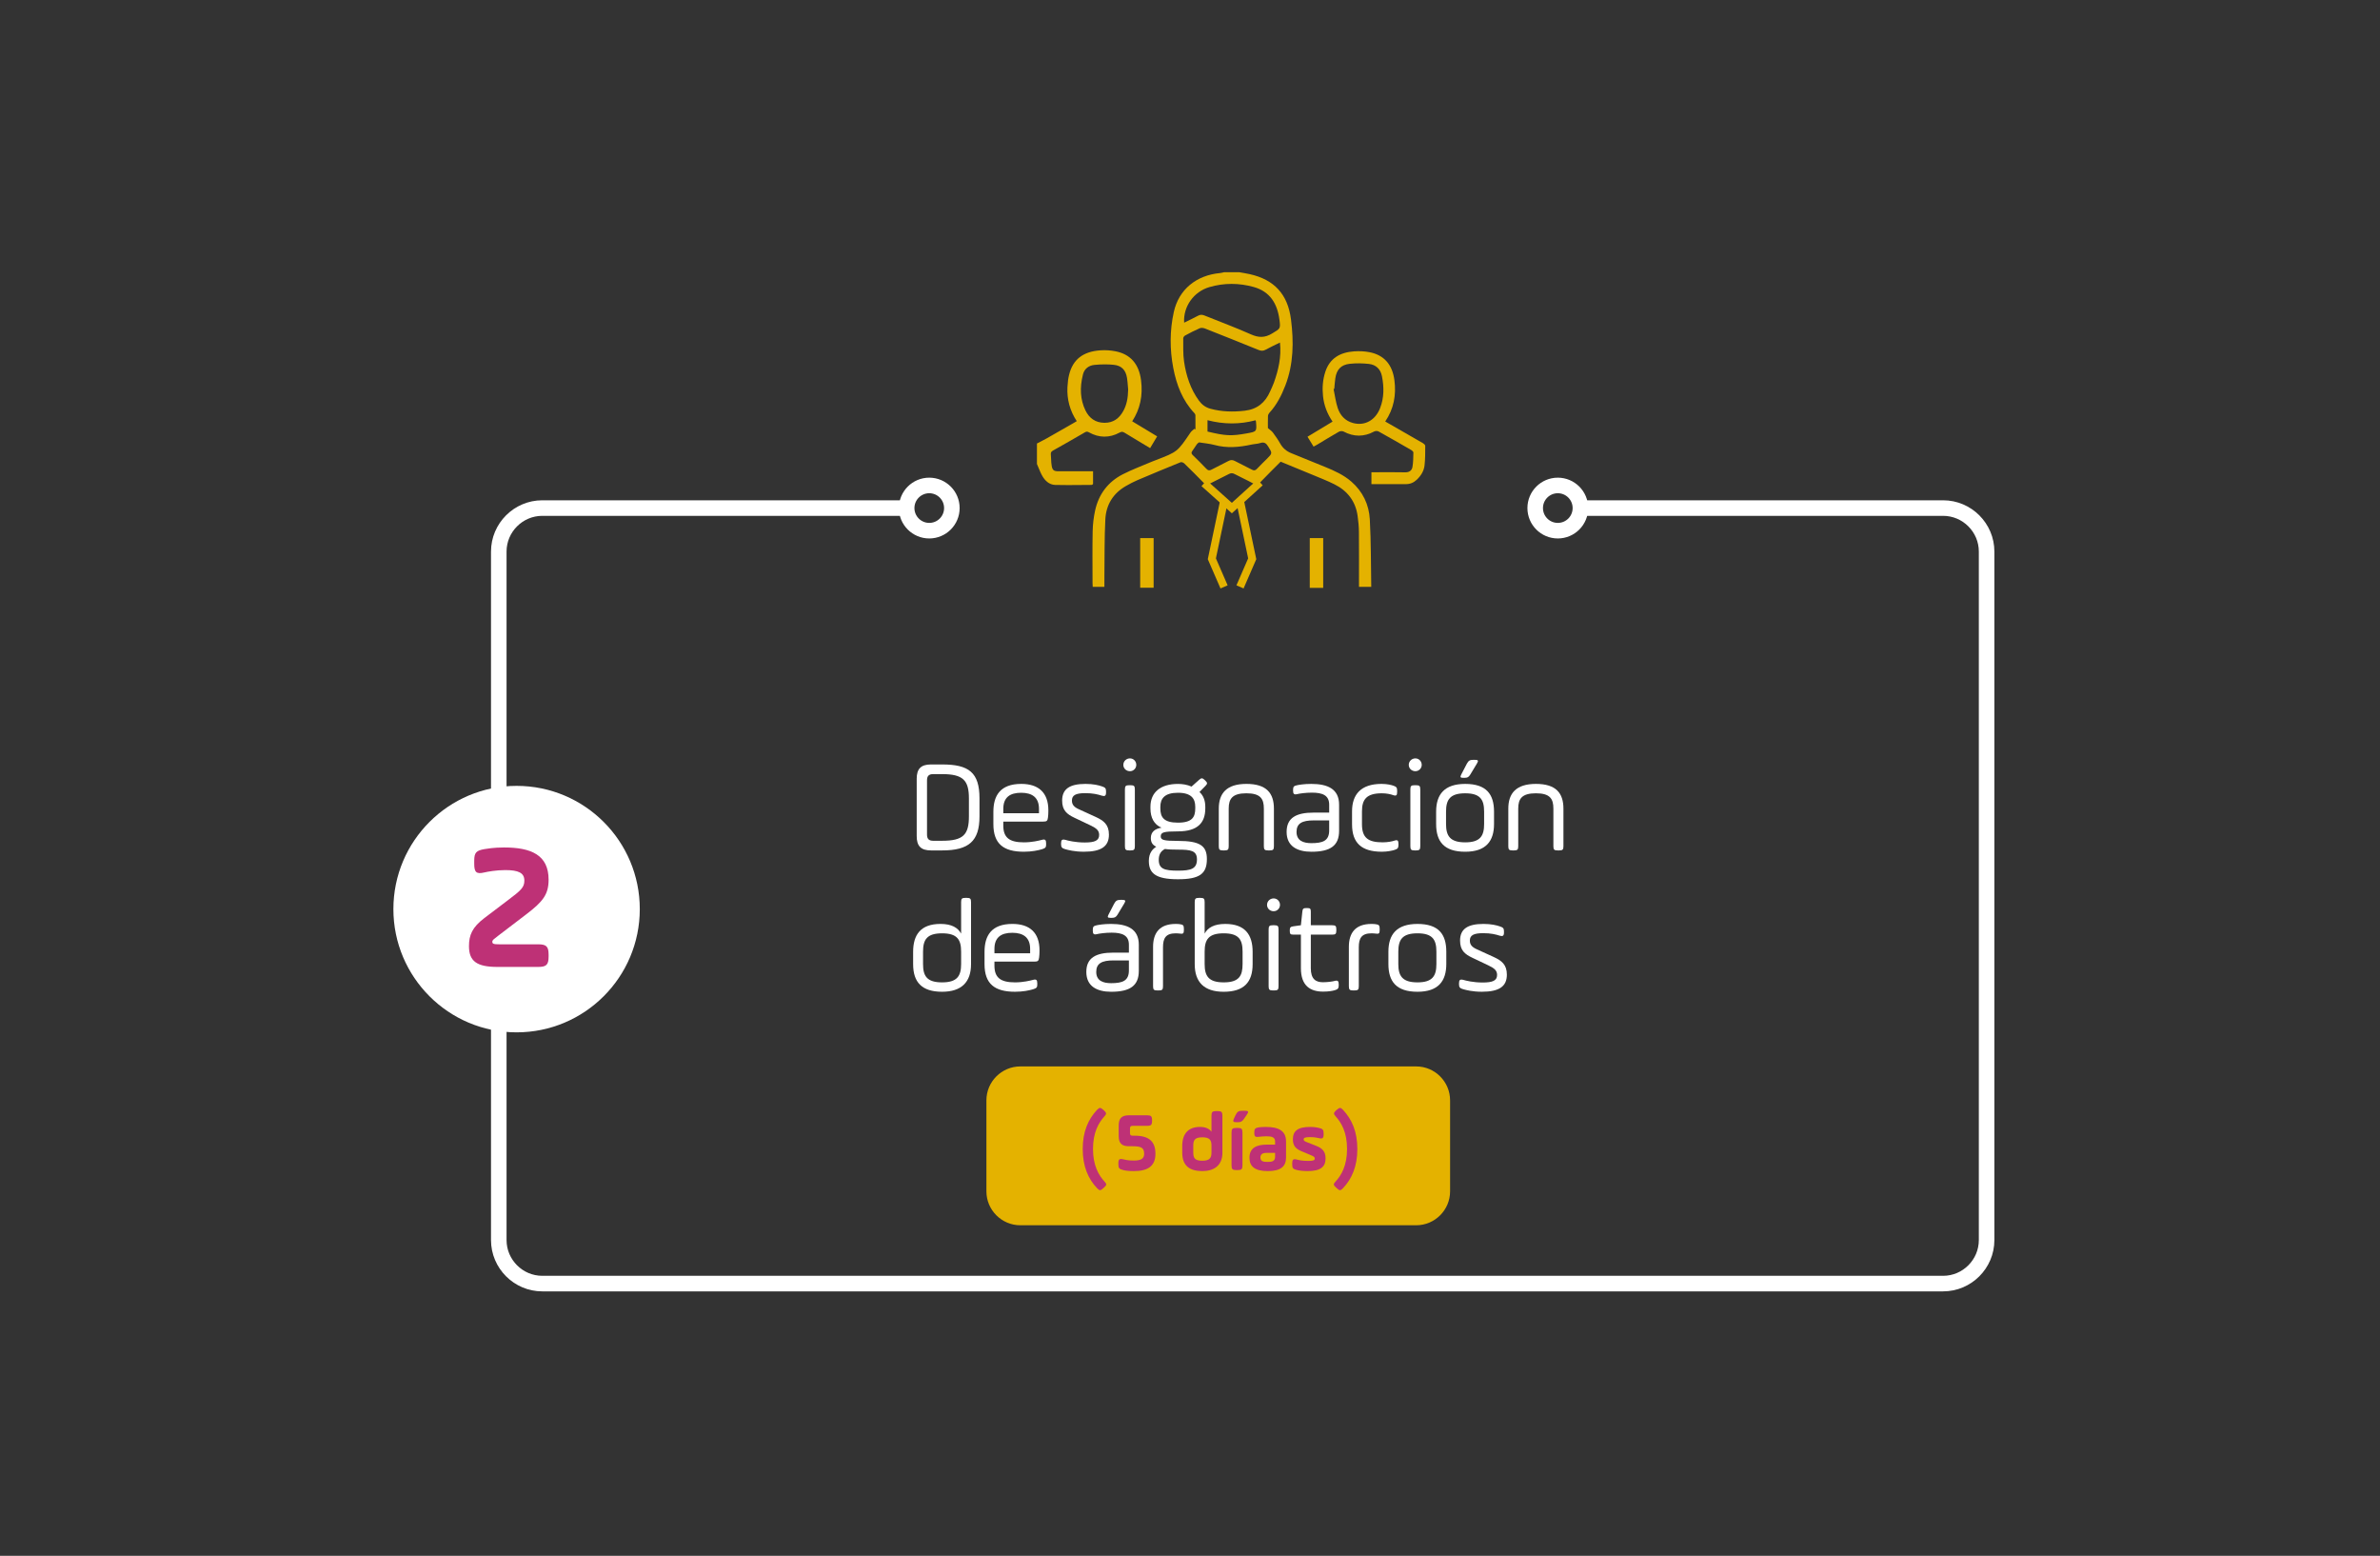 <?xml version="1.0" encoding="utf-8"?>
<!-- Generator: Adobe Illustrator 17.0.0, SVG Export Plug-In . SVG Version: 6.00 Build 0)  -->
<!DOCTYPE svg PUBLIC "-//W3C//DTD SVG 1.1//EN" "http://www.w3.org/Graphics/SVG/1.1/DTD/svg11.dtd">
<svg version="1.1" xmlns="http://www.w3.org/2000/svg" xmlns:xlink="http://www.w3.org/1999/xlink" x="0px" y="0px"
	 width="306.035px" height="200px" viewBox="0 0 306.035 200" enable-background="new 0 0 306.035 200" xml:space="preserve">
<rect x="0" y="0" width="306.035" height="200" fill="#333333" stroke="none"/>
<g id="Capa_3">
</g>
<g id="Capa_2">
</g>
<g id="Capa_1">
	<g>
		<g>
			<path fill="none" stroke="#FFFFFF" stroke-width="2" stroke-miterlimit="10" d="M116.27,65.312H69.729
				c-3.076,0-5.593,2.517-5.593,5.592v88.509c0,3.076,2.517,5.593,5.593,5.593h180.128c3.076,0,5.593-2.517,5.593-5.593V70.904
				c0-3.075-2.517-5.592-5.593-5.592h-46.541"/>
			<circle fill="none" stroke="#FFFFFF" stroke-width="2" stroke-miterlimit="10" cx="119.49" cy="65.312" r="2.907"/>
			<circle fill="none" stroke="#FFFFFF" stroke-width="2" stroke-miterlimit="10" cx="200.312" cy="65.312" r="2.907"/>
			<path fill="#FFFFFF" d="M82.268,116.866c0,8.749-7.093,15.842-15.842,15.842s-15.841-7.093-15.841-15.842
				c0-8.749,7.092-15.842,15.841-15.842S82.268,108.117,82.268,116.866"/>
		</g>
		<path fill="#E4B200" d="M159.353,34.994c0.458,0.084,0.92,0.151,1.374,0.254c3.087,0.701,4.861,2.537,5.278,5.822
			c0.362,2.856,0.338,5.727-0.729,8.487c-0.495,1.28-1.106,2.484-2.044,3.505c-0.099,0.107-0.182,0.274-0.187,0.416
			c-0.022,0.566-0.009,1.133-0.009,1.55c0.28,0.247,0.501,0.386,0.645,0.581c0.336,0.457,0.664,0.924,0.941,1.417
			c0.335,0.595,0.812,0.988,1.436,1.238c1.442,0.579,2.88,1.168,4.318,1.755c1.204,0.491,2.385,1.021,3.381,1.885
			c1.478,1.281,2.275,2.955,2.382,4.85c0.163,2.876,0.133,5.764,0.185,8.682h-1.576v-0.518c0-2.174,0.014-4.347-0.008-6.521
			c-0.006-0.693-0.072-1.391-0.169-2.079c-0.265-1.878-1.303-3.223-2.978-4.059c-0.91-0.455-1.864-0.823-2.805-1.216
			c-1.343-0.561-2.692-1.109-4.113-1.693c-0.846,0.85-1.761,1.745-2.644,2.669c-0.282,0.296-0.5,0.345-0.868,0.142
			c-0.793-0.438-1.623-0.809-2.426-1.231c-0.259-0.136-0.462-0.13-0.718,0.005c-0.847,0.442-1.713,0.849-2.56,1.291
			c-0.261,0.135-0.424,0.108-0.631-0.106c-0.835-0.861-1.686-1.709-2.547-2.545c-0.11-0.106-0.351-0.204-0.471-0.155
			c-1.86,0.753-3.714,1.522-5.56,2.308c-0.505,0.215-0.993,0.476-1.47,0.749c-1.654,0.944-2.553,2.421-2.648,4.277
			c-0.126,2.443-0.09,4.894-0.121,7.342c-0.005,0.436-0.001,0.872-0.001,1.34h-1.5c-0.008-0.157-0.024-0.314-0.024-0.47
			c-0.001-2.222-0.03-4.445,0.015-6.666c0.018-0.902,0.125-1.815,0.32-2.695c0.46-2.078,1.654-3.66,3.547-4.63
			c1.207-0.619,2.489-1.09,3.738-1.625c0.163-0.071,0.332-0.129,0.498-0.193c2.807-1.078,2.804-1.08,4.475-3.553
			c0.126-0.187,0.331-0.319,0.499-0.477c0.047,0.027,0.095,0.053,0.142,0.08c0-0.61,0.005-1.22-0.005-1.83
			c-0.002-0.085-0.058-0.187-0.119-0.252c-1.546-1.641-2.316-3.659-2.729-5.816c-0.458-2.393-0.458-4.817,0.067-7.194
			c0.641-2.906,2.9-4.734,5.959-5.014c0.173-0.016,0.342-0.071,0.513-0.107H159.353z M164.584,44.036
			c-0.633,0.313-1.249,0.591-1.837,0.918c-0.319,0.178-0.586,0.165-0.912,0.033c-2.294-0.931-4.593-1.852-6.897-2.759
			c-0.202-0.08-0.488-0.111-0.677-0.03c-0.639,0.275-1.256,0.601-1.869,0.931c-0.116,0.062-0.246,0.235-0.244,0.356
			c0.012,1.002-0.039,2.018,0.107,3.004c0.268,1.806,0.824,3.528,1.924,5.031c0.38,0.518,0.854,0.858,1.48,1.027
			c1.447,0.391,2.898,0.422,4.383,0.253c1.604-0.183,2.639-1.032,3.268-2.463c0.162-0.37,0.346-0.733,0.483-1.113
			C164.389,47.569,164.783,45.88,164.584,44.036 M152.265,41.479c0.63-0.312,1.214-0.582,1.779-0.889
			c0.283-0.154,0.527-0.158,0.823-0.038c1.993,0.81,4.016,1.55,5.978,2.427c0.991,0.444,1.802,0.462,2.742-0.117
			c1.035-0.636,1.092-0.568,0.929-1.785c-0.273-2.039-1.203-3.594-3.296-4.181c-1.894-0.531-3.815-0.539-5.706,0.01
			C153.492,37.493,152.126,39.424,152.265,41.479 M154.179,56.868c-0.066,0.054-0.192,0.12-0.267,0.223
			c-0.21,0.287-0.387,0.599-0.6,0.884c-0.164,0.218-0.113,0.362,0.068,0.537c0.592,0.577,1.182,1.156,1.749,1.756
			c0.221,0.234,0.398,0.241,0.668,0.097c0.713-0.381,1.45-0.718,2.161-1.104c0.307-0.167,0.552-0.151,0.853,0.011
			c0.712,0.382,1.451,0.717,2.163,1.1c0.28,0.151,0.455,0.114,0.665-0.114c0.407-0.44,0.843-0.852,1.267-1.276
			c0.724-0.725,0.703-0.712,0.164-1.588c-0.255-0.414-0.51-0.608-1.012-0.445c-0.365,0.119-0.766,0.12-1.145,0.203
			c-1.579,0.345-3.151,0.483-4.744,0.05C155.548,57.033,154.894,56.984,154.179,56.868 M155.269,55.476
			c2.316,0.561,3.063,0.595,5.058,0.235c1.285-0.232,1.285-0.232,1.173-1.539c-0.003-0.03-0.024-0.059-0.059-0.144
			c-2.034,0.54-4.092,0.535-6.172-0.011V55.476z"/>
		<path fill="#E4B200" d="M133.461,57.089c0.399-0.208,0.804-0.406,1.195-0.627c1.157-0.654,2.308-1.317,3.461-1.977
			c0.165-0.095,0.327-0.193,0.517-0.306c-0.925-1.353-1.329-2.814-1.251-4.397c0.026-0.532,0.086-1.071,0.213-1.586
			c0.468-1.903,1.713-2.884,3.888-3.035c0.639-0.044,1.304-0.005,1.932,0.119c1.879,0.369,2.928,1.623,3.183,3.613
			c0.243,1.892-0.073,3.645-1.191,5.304c1.069,0.645,2.127,1.284,3.215,1.941c-0.265,0.443-0.511,0.853-0.776,1.296
			c-1.086-0.652-2.129-1.27-3.162-1.905c-0.273-0.168-0.48-0.194-0.789-0.026c-1.261,0.686-2.546,0.67-3.802-0.03
			c-0.247-0.138-0.421-0.139-0.661,0c-1.358,0.791-2.722,1.572-4.095,2.338c-0.264,0.148-0.367,0.32-0.339,0.616
			c0.049,0.514,0.022,1.04,0.121,1.543c0.115,0.577,0.381,0.736,0.965,0.737c1.281,0.001,2.562,0,3.844,0h0.499v1.449
			c-0.016,0.015-0.04,0.056-0.063,0.056c-1.557,0.007-3.114,0.039-4.67,0.002c-0.679-0.017-1.182-0.468-1.517-1.022
			c-0.295-0.49-0.482-1.046-0.717-1.572V57.089z M145.192,50.064c-0.048-0.499-0.071-1.002-0.148-1.496
			c-0.164-1.055-0.745-1.685-1.808-1.795c-0.829-0.086-1.68-0.072-2.51,0.009c-0.776,0.076-1.39,0.524-1.589,1.311
			c-0.403,1.591-0.411,3.183,0.314,4.698c0.499,1.041,1.327,1.662,2.523,1.684c1.218,0.022,2.052-0.596,2.605-1.633
			C145.042,51.977,145.173,51.036,145.192,50.064"/>
		<path fill="#E4B200" d="M137.35,62.357c-0.553,0-1.106-0.005-1.659-0.018c-0.81-0.02-1.329-0.599-1.621-1.082
			c-0.21-0.349-0.367-0.732-0.52-1.103c-0.066-0.162-0.132-0.324-0.204-0.483l-0.01-0.051v-2.606l0.067-0.035
			c0.127-0.067,0.256-0.133,0.384-0.198c0.271-0.139,0.543-0.277,0.807-0.428c0.867-0.49,1.73-0.984,2.593-1.479l0.867-0.497
			c0.116-0.067,0.231-0.135,0.355-0.209l0.047-0.029c-0.873-1.322-1.276-2.789-1.198-4.363c0.029-0.61,0.099-1.137,0.216-1.609
			c0.481-1.953,1.789-2.977,4-3.13c0.658-0.047,1.332-0.004,1.966,0.121c1.91,0.375,3.014,1.626,3.282,3.719
			c0.255,1.984-0.117,3.713-1.138,5.281l3.209,1.938l-0.904,1.51l-1.012-0.607c-0.766-0.458-1.515-0.906-2.258-1.363
			c-0.261-0.161-0.404-0.163-0.664-0.023c-1.287,0.7-2.631,0.689-3.922-0.031c-0.219-0.122-0.329-0.121-0.538,0
			c-1.471,0.856-2.811,1.621-4.097,2.339c-0.225,0.126-0.298,0.255-0.275,0.494c0.018,0.195,0.026,0.392,0.034,0.588
			c0.013,0.314,0.025,0.638,0.086,0.942c0.097,0.494,0.286,0.636,0.841,0.637l4.468,0.001v1.627l-0.039,0.037
			c-0.027,0.033-0.073,0.09-0.149,0.09c-0.406,0.002-0.814,0.005-1.222,0.009C138.546,62.351,137.948,62.357,137.35,62.357
			 M133.586,59.594c0.067,0.153,0.131,0.309,0.196,0.465c0.148,0.362,0.303,0.736,0.503,1.069c0.259,0.429,0.715,0.944,1.412,0.961
			c1.146,0.027,2.295,0.017,3.443,0.007c0.388-0.003,0.775-0.006,1.162-0.008v-1.255l-4.218-0.001
			c-0.569-0.001-0.949-0.141-1.087-0.838c-0.064-0.323-0.077-0.658-0.09-0.981c-0.007-0.192-0.015-0.384-0.032-0.574
			c-0.034-0.34,0.087-0.56,0.402-0.736c1.284-0.717,2.623-1.482,4.093-2.337c0.285-0.165,0.493-0.165,0.784-0.003
			c1.218,0.68,2.468,0.69,3.682,0.03c0.339-0.185,0.574-0.18,0.914,0.03c0.742,0.456,1.49,0.903,2.255,1.361l0.798,0.479
			l0.648-1.082l-3.22-1.945l0.073-0.108c1.04-1.545,1.423-3.252,1.17-5.219c-0.253-1.974-1.29-3.154-3.083-3.506
			c-0.611-0.121-1.263-0.161-1.899-0.117c-2.118,0.147-3.318,1.081-3.776,2.94c-0.112,0.457-0.18,0.968-0.208,1.562
			c-0.079,1.585,0.324,2.998,1.229,4.32l0.075,0.11l-0.275,0.164c-0.125,0.075-0.241,0.145-0.358,0.211l-0.868,0.497
			c-0.863,0.496-1.727,0.991-2.594,1.481c-0.268,0.152-0.543,0.292-0.817,0.433c-0.104,0.053-0.21,0.107-0.314,0.161V59.594z
			 M142.037,54.601L142.037,54.601l-0.066-0.001c-1.183-0.022-2.094-0.628-2.632-1.755c-0.675-1.408-0.782-2.973-0.324-4.783
			c0.204-0.806,0.824-1.318,1.699-1.404c0.893-0.087,1.752-0.09,2.534-0.009c1.094,0.113,1.74,0.753,1.918,1.9
			c0.054,0.345,0.083,0.697,0.11,1.037c0.012,0.156,0.024,0.312,0.039,0.467c-0.021,1.204-0.215,2.079-0.626,2.849
			C144.087,54.029,143.195,54.601,142.037,54.601 M142.07,46.84c-0.429,0-0.877,0.022-1.332,0.067
			c-0.764,0.075-1.304,0.518-1.481,1.217c-0.442,1.75-0.342,3.259,0.306,4.613c0.503,1.051,1.315,1.593,2.412,1.613l0.062,0.001
			c1.073,0,1.869-0.513,2.431-1.568c0.392-0.733,0.577-1.572,0.598-2.721c-0.015-0.142-0.027-0.299-0.04-0.456
			c-0.026-0.336-0.055-0.683-0.106-1.018c-0.162-1.036-0.717-1.589-1.698-1.69C142.854,46.859,142.466,46.84,142.07,46.84"/>
		<path fill="#E4B200" d="M178.122,54.184c0.869,0.499,1.709,0.981,2.549,1.462c0.773,0.443,1.55,0.88,2.317,1.335
			c0.12,0.071,0.279,0.22,0.278,0.332c-0.004,0.841,0.006,1.688-0.09,2.521c-0.083,0.724-0.471,1.338-1.006,1.842
			c-0.394,0.371-0.852,0.564-1.405,0.56c-1.46-0.012-2.919-0.004-4.419-0.004v-1.525h0.491c1.282,0,2.564-0.021,3.844,0.01
			c0.542,0.013,0.867-0.235,0.946-0.708c0.1-0.602,0.102-1.222,0.114-1.835c0.002-0.102-0.141-0.244-0.251-0.307
			c-1.402-0.812-2.807-1.62-4.225-2.405c-0.145-0.08-0.411-0.074-0.56,0.006c-1.321,0.708-2.624,0.709-3.948,0.003
			c-0.154-0.082-0.439-0.06-0.597,0.029c-0.944,0.537-1.868,1.107-2.8,1.665c-0.136,0.081-0.278,0.153-0.452,0.248
			c-0.258-0.422-0.502-0.819-0.78-1.272c1.074-0.648,2.132-1.286,3.221-1.943c-0.69-1.013-1.102-2.09-1.227-3.271
			c-0.112-1.061-0.037-2.107,0.293-3.123c0.58-1.784,1.945-2.514,3.697-2.638c0.657-0.046,1.338-0.018,1.983,0.106
			c1.891,0.364,2.95,1.622,3.206,3.594C179.549,50.772,179.234,52.539,178.122,54.184 M171.571,49.978
			c-0.031,0.01-0.061,0.019-0.092,0.029c0.172,0.817,0.273,1.657,0.533,2.445c0.313,0.946,0.956,1.652,1.965,1.926
			c1.492,0.405,2.859-0.332,3.479-1.902c0.528-1.338,0.518-2.725,0.244-4.113c-0.18-0.915-0.772-1.482-1.681-1.581
			c-0.813-0.089-1.65-0.105-2.461-0.015c-1.13,0.125-1.689,0.744-1.853,1.859C171.639,49.074,171.614,49.527,171.571,49.978"/>
		<rect x="146.737" y="69.298" fill="#E4B200" width="1.478" height="6.129"/>
		<path fill="#E4B200" d="M148.34,75.553h-1.728v-6.379h1.728V75.553z M146.862,75.303h1.228v-5.879h-1.228V75.303z"/>
		<rect x="168.542" y="69.297" fill="#E4B200" width="1.477" height="6.147"/>
		<path fill="#E4B200" d="M170.145,75.57h-1.727v-6.397h1.727V75.57z M168.668,75.32h1.227v-5.897h-1.227V75.32z"/>
		<polygon fill="#E4B200" points="158.401,65.985 154.495,62.492 155.161,61.747 158.397,64.639 161.695,61.648 162.367,62.389 		
			"/>
		<polygon fill="#E4B200" points="159.907,75.644 158.989,75.246 160.496,71.777 158.959,64.464 159.937,64.258 161.541,71.884 		
			"/>
		<polygon fill="#E4B200" points="156.939,75.644 155.305,71.884 156.909,64.258 157.887,64.464 156.35,71.777 157.857,75.246 		"/>
		<g>
			<path fill="#BE3176" d="M67.681,117.527l-3.63,2.77c-0.559,0.442-0.745,0.535-0.745,0.768c0,0.256,0.141,0.326,0.908,0.326h4.979
				c1.07,0,1.35,0.279,1.35,1.35v0.209c0,1.07-0.279,1.35-1.35,1.35h-5.212c-2.653,0-3.677-0.721-3.677-2.676
				c0-1.419,0.419-2.42,1.978-3.606l2.979-2.258c1.769-1.326,2.164-1.698,2.164-2.56c0-1-0.768-1.35-2.467-1.35
				c-1.163,0-2.28,0.21-2.676,0.303c-1.047,0.256-1.303-0.047-1.303-1.117v-0.372c0-1.07,0.256-1.326,1.326-1.513
				c0.35-0.047,1.141-0.209,2.514-0.209c3.467,0,5.724,0.954,5.724,4.142C70.543,114.968,69.822,115.898,67.681,117.527z"/>
		</g>
		<g>
			<g>
				<path fill="#FFFFFF" d="M117.875,100.108c0-1.274,0.544-1.836,1.835-1.836h1.445c3.417,0,4.794,1.021,4.794,4.369v2.312
					c0,3.179-1.377,4.368-4.794,4.368h-1.445c-1.291,0-1.835-0.561-1.835-1.836V100.108z M124.589,104.953v-2.312
					c0-2.312-0.73-3.128-3.434-3.128H120c-0.561,0-0.799,0.238-0.799,0.799v6.97c0,0.561,0.238,0.799,0.799,0.799h1.156
					C123.859,108.081,124.589,107.299,124.589,104.953z"/>
				<path fill="#FFFFFF" d="M134.755,105.089c-0.051,0.442-0.17,0.527-0.611,0.527h-5.134v0.51c0,1.563,0.799,2.158,2.651,2.158
					c1.02,0,1.938-0.221,2.312-0.322c0.424-0.119,0.543,0.017,0.543,0.441v0.153c0,0.323-0.051,0.476-0.526,0.612
					c-0.526,0.152-1.31,0.322-2.329,0.322c-2.617,0-3.926-1.003-3.926-3.553v-1.58c0-2.058,0.866-3.587,3.586-3.587
					c2.227,0,3.484,1.122,3.484,3.399C134.806,104.511,134.79,104.868,134.755,105.089z M129.01,104.545h4.589v-0.561
					c0-1.479-0.883-2.074-2.295-2.074c-1.444,0-2.294,0.595-2.294,2.074V104.545z"/>
				<path fill="#FFFFFF" d="M136.439,108.403c0-0.425,0.137-0.544,0.544-0.441c0.356,0.102,1.274,0.34,2.499,0.34
					c1.275,0,1.853-0.238,1.853-0.969c0-0.562-0.323-0.851-1.104-1.225l-2.074-0.985c-0.969-0.459-1.58-0.952-1.58-2.21
					c0-1.479,0.951-2.142,3.008-2.142c1.003,0,1.684,0.17,2.125,0.323c0.391,0.136,0.51,0.237,0.51,0.629v0.152
					c0,0.425-0.152,0.527-0.544,0.408c-0.526-0.17-1.155-0.323-2.124-0.323c-1.241,0-1.717,0.272-1.717,0.952
					c0,0.51,0.254,0.833,0.9,1.122l2.158,0.985c1.037,0.477,1.7,0.986,1.7,2.278c0,1.529-1.02,2.192-3.212,2.192
					c-1.225,0-2.023-0.221-2.397-0.322c-0.425-0.119-0.544-0.255-0.544-0.629V108.403z"/>
				<path fill="#FFFFFF" d="M145.296,97.491c0.459,0,0.815,0.373,0.815,0.832c0,0.442-0.356,0.816-0.815,0.816
					c-0.477,0-0.85-0.357-0.85-0.816S144.82,97.491,145.296,97.491z M144.65,101.485c0-0.442,0.102-0.544,0.545-0.544h0.186
					c0.443,0,0.545,0.102,0.545,0.544v7.292c0,0.442-0.102,0.544-0.545,0.544h-0.186c-0.443,0-0.545-0.102-0.545-0.544V101.485z"/>
				<path fill="#FFFFFF" d="M151.466,106.874c-1.836,0-2.209,0.119-2.209,0.646c0,0.459,0.373,0.578,2.209,0.578
					c2.839,0,3.723,0.629,3.723,2.329c0,1.903-0.936,2.601-3.723,2.601c-2.957,0-3.74-0.833-3.74-2.363
					c0-1.02,0.494-1.529,0.953-1.818c-0.51-0.238-0.697-0.595-0.697-1.122c0-0.748,0.492-1.189,1.377-1.326
					c-0.952-0.391-1.428-1.274-1.428-2.481v-0.204c0-1.869,1.309-2.94,3.535-2.94c0.561,0,1.173,0.085,1.751,0.34l0.969-0.867
					c0.289-0.255,0.425-0.255,0.696,0l0.119,0.119c0.272,0.255,0.272,0.392,0,0.663l-0.764,0.782
					c0.543,0.492,0.747,1.173,0.747,1.903v0.204C154.985,105.786,153.982,106.874,151.466,106.874z M149.8,109.135
					c-0.595,0.289-0.799,0.799-0.799,1.394c0,1.156,0.697,1.394,2.465,1.394c1.648,0,2.447-0.221,2.447-1.444
					c0-1.139-0.799-1.258-2.447-1.258C150.787,109.22,150.243,109.202,149.8,109.135z M153.693,103.712
					c0-1.037-0.492-1.802-2.227-1.802c-1.717,0-2.261,0.748-2.261,1.802v0.204c0,1.139,0.442,1.836,2.261,1.836
					c1.836,0,2.227-0.714,2.227-1.836V103.712z"/>
				<path fill="#FFFFFF" d="M157.995,108.777c0,0.442-0.103,0.544-0.544,0.544h-0.188c-0.441,0-0.543-0.102-0.543-0.544v-4.827
					c0-1.955,0.985-3.179,3.553-3.179c2.6,0,3.535,1.207,3.535,3.179v4.827c0,0.442-0.102,0.544-0.544,0.544h-0.204
					c-0.441,0-0.544-0.102-0.544-0.544v-4.827c0-1.258-0.425-1.972-2.243-1.972c-1.819,0-2.278,0.714-2.278,1.972V108.777z"/>
				<path fill="#FFFFFF" d="M172.189,106.806c0,1.904-1.122,2.686-3.553,2.686c-1.818,0-3.195-0.696-3.195-2.55
					c0-1.818,1.24-2.481,3.467-2.481h2.006v-1.02c0-1.225-0.884-1.547-2.227-1.547c-0.816,0-1.598,0.119-1.869,0.187
					c-0.408,0.103-0.545-0.017-0.545-0.425v-0.136c0-0.408,0.119-0.493,0.51-0.578c0.256-0.051,0.867-0.17,1.836-0.17
					c2.092,0,3.57,0.646,3.57,2.669V106.806z M170.914,105.463h-1.988c-1.479,0-2.21,0.374-2.21,1.479
					c0,1.156,0.918,1.445,1.903,1.445c1.428,0,2.295-0.272,2.295-1.632V105.463z"/>
				<path fill="#FFFFFF" d="M173.855,104.29c0-2.125,1.105-3.519,3.791-3.519c0.766,0,1.292,0.153,1.496,0.221
					c0.425,0.136,0.51,0.272,0.51,0.646v0.17c0,0.425-0.102,0.544-0.51,0.407c-0.323-0.118-0.833-0.237-1.462-0.237
					c-1.989,0-2.55,0.815-2.55,2.328v1.649c0,1.751,0.799,2.328,2.652,2.328c0.662,0,1.223-0.118,1.529-0.221
					c0.408-0.136,0.51,0,0.51,0.425v0.17c0,0.374-0.137,0.493-0.544,0.612c-0.272,0.085-0.901,0.221-1.581,0.221
					c-2.617,0-3.842-1.121-3.842-3.519V104.29z"/>
				<path fill="#FFFFFF" d="M181.998,97.491c0.459,0,0.816,0.373,0.816,0.832c0,0.442-0.357,0.816-0.816,0.816
					c-0.475,0-0.85-0.357-0.85-0.816S181.523,97.491,181.998,97.491z M181.353,101.485c0-0.442,0.102-0.544,0.543-0.544h0.188
					c0.441,0,0.543,0.102,0.543,0.544v7.292c0,0.442-0.102,0.544-0.543,0.544h-0.188c-0.441,0-0.543-0.102-0.543-0.544V101.485z"/>
				<path fill="#FFFFFF" d="M184.667,105.922v-1.581c0-2.21,1.053-3.569,3.739-3.569c2.72,0,3.706,1.326,3.706,3.569v1.581
					c0,2.21-1.037,3.569-3.706,3.569C185.669,109.491,184.667,108.166,184.667,105.922z M190.837,104.341
					c0-1.547-0.493-2.362-2.431-2.362c-1.955,0-2.465,0.815-2.465,2.362v1.581c0,1.53,0.51,2.362,2.465,2.362
					c1.938,0,2.431-0.832,2.431-2.362V104.341z M189.052,99.581c-0.203,0.323-0.357,0.408-0.73,0.408h-0.17
					c-0.375,0-0.426-0.085-0.256-0.425l0.715-1.377c0.221-0.408,0.391-0.51,0.85-0.51h0.17c0.459,0,0.51,0.102,0.271,0.493
					L189.052,99.581z"/>
				<path fill="#FFFFFF" d="M195.224,108.777c0,0.442-0.103,0.544-0.545,0.544h-0.187c-0.442,0-0.544-0.102-0.544-0.544v-4.827
					c0-1.955,0.986-3.179,3.553-3.179c2.601,0,3.535,1.207,3.535,3.179v4.827c0,0.442-0.102,0.544-0.543,0.544h-0.205
					c-0.441,0-0.543-0.102-0.543-0.544v-4.827c0-1.258-0.426-1.972-2.244-1.972s-2.277,0.714-2.277,1.972V108.777z"/>
				<path fill="#FFFFFF" d="M124.862,123.938c0,2.312-1.224,3.553-3.723,3.553c-2.618,0-3.723-1.24-3.723-3.553v-1.58
					c0-2.193,0.969-3.587,3.519-3.587c1.428,0,2.227,0.476,2.652,1.241v-4.046c0-0.442,0.102-0.544,0.543-0.544h0.188
					c0.441,0,0.544,0.102,0.544,0.544V123.938z M118.691,123.922c0,1.53,0.477,2.362,2.448,2.362c1.954,0,2.448-0.832,2.448-2.362
					v-1.581c0-1.547-0.494-2.362-2.448-2.362c-1.955,0-2.448,0.815-2.448,2.362V123.922z"/>
				<path fill="#FFFFFF" d="M133.617,123.089c-0.051,0.442-0.17,0.527-0.612,0.527h-5.134v0.51c0,1.563,0.799,2.158,2.652,2.158
					c1.02,0,1.938-0.221,2.312-0.322c0.425-0.119,0.544,0.017,0.544,0.441v0.153c0,0.323-0.051,0.476-0.527,0.612
					c-0.526,0.152-1.309,0.322-2.328,0.322c-2.618,0-3.927-1.003-3.927-3.553v-1.58c0-2.058,0.866-3.587,3.587-3.587
					c2.227,0,3.484,1.122,3.484,3.399C133.667,122.511,133.65,122.868,133.617,123.089z M127.871,122.545h4.59v-0.561
					c0-1.479-0.884-2.074-2.295-2.074c-1.445,0-2.295,0.595-2.295,2.074V122.545z"/>
				<path fill="#FFFFFF" d="M146.435,124.806c0,1.904-1.123,2.686-3.553,2.686c-1.819,0-3.196-0.696-3.196-2.55
					c0-1.818,1.241-2.481,3.468-2.481h2.006v-1.02c0-1.225-0.885-1.547-2.227-1.547c-0.816,0-1.598,0.119-1.87,0.187
					c-0.408,0.103-0.544-0.017-0.544-0.425v-0.136c0-0.408,0.119-0.493,0.51-0.578c0.255-0.051,0.867-0.17,1.836-0.17
					c2.091,0,3.57,0.646,3.57,2.669V124.806z M145.16,123.463h-1.988c-1.479,0-2.211,0.374-2.211,1.479
					c0,1.156,0.918,1.445,1.904,1.445c1.428,0,2.295-0.272,2.295-1.632V123.463z M143.698,117.581
					c-0.204,0.323-0.356,0.408-0.731,0.408h-0.17c-0.373,0-0.425-0.085-0.254-0.425l0.713-1.377c0.221-0.408,0.391-0.51,0.85-0.51
					h0.17c0.459,0,0.511,0.102,0.272,0.493L143.698,117.581z"/>
				<path fill="#FFFFFF" d="M149.546,126.777c0,0.442-0.103,0.544-0.545,0.544h-0.187c-0.442,0-0.544-0.102-0.544-0.544v-5.065
					c0-1.802,0.85-2.94,2.906-2.94c0.272,0,0.426,0.017,0.545,0.034c0.424,0.051,0.51,0.17,0.51,0.595v0.17
					c0,0.425-0.103,0.51-0.527,0.442c-0.152-0.018-0.322-0.034-0.527-0.034c-1.291,0-1.631,0.646-1.631,1.802V126.777z"/>
				<path fill="#FFFFFF" d="M153.625,115.967c0-0.442,0.103-0.544,0.544-0.544h0.188c0.441,0,0.543,0.102,0.543,0.544v4.046
					c0.408-0.766,1.225-1.241,2.652-1.241c2.549,0,3.519,1.394,3.519,3.587v1.58c0,2.312-1.104,3.553-3.723,3.553
					c-2.517,0-3.723-1.24-3.723-3.553V115.967z M159.779,122.341c0-1.547-0.477-2.362-2.431-2.362c-1.955,0-2.448,0.815-2.448,2.362
					v1.581c0,1.53,0.493,2.362,2.448,2.362c1.972,0,2.431-0.832,2.431-2.362V122.341z"/>
				<path fill="#FFFFFF" d="M163.774,115.491c0.459,0,0.815,0.373,0.815,0.832c0,0.442-0.356,0.816-0.815,0.816
					c-0.476,0-0.85-0.357-0.85-0.816S163.298,115.491,163.774,115.491z M163.128,119.485c0-0.442,0.102-0.544,0.543-0.544h0.188
					c0.442,0,0.544,0.102,0.544,0.544v7.292c0,0.442-0.102,0.544-0.544,0.544h-0.188c-0.441,0-0.543-0.102-0.543-0.544V119.485z"/>
				<path fill="#FFFFFF" d="M165.848,119.604c0-0.374,0.085-0.477,0.459-0.527l0.97-0.136l0.187-1.751
					c0.034-0.374,0.136-0.459,0.51-0.459h0.119c0.374,0,0.459,0.085,0.459,0.459v1.751h2.753c0.426,0,0.527,0.102,0.527,0.527v0.152
					c0,0.425-0.102,0.527-0.527,0.527h-2.753v4.317c0,1.394,0.629,1.802,1.563,1.802c0.578,0,1.207-0.085,1.514-0.17
					c0.391-0.102,0.51,0.017,0.51,0.442v0.152c0,0.323-0.086,0.493-0.527,0.612c-0.271,0.067-0.714,0.17-1.479,0.17
					c-1.666,0-2.855-0.765-2.855-3.009v-4.317h-0.97c-0.374,0-0.459-0.085-0.459-0.459V119.604z"/>
				<path fill="#FFFFFF" d="M174.722,126.777c0,0.442-0.102,0.544-0.544,0.544h-0.187c-0.442,0-0.545-0.102-0.545-0.544v-5.065
					c0-1.802,0.851-2.94,2.907-2.94c0.272,0,0.425,0.017,0.544,0.034c0.425,0.051,0.51,0.17,0.51,0.595v0.17
					c0,0.425-0.102,0.51-0.527,0.442c-0.152-0.018-0.322-0.034-0.526-0.034c-1.292,0-1.632,0.646-1.632,1.802V126.777z"/>
				<path fill="#FFFFFF" d="M178.53,123.922v-1.581c0-2.21,1.054-3.569,3.739-3.569c2.721,0,3.706,1.326,3.706,3.569v1.581
					c0,2.21-1.037,3.569-3.706,3.569C179.533,127.491,178.53,126.166,178.53,123.922z M184.701,122.341
					c0-1.547-0.494-2.362-2.432-2.362c-1.955,0-2.465,0.815-2.465,2.362v1.581c0,1.53,0.51,2.362,2.465,2.362
					c1.938,0,2.432-0.832,2.432-2.362V122.341z"/>
				<path fill="#FFFFFF" d="M187.608,126.403c0-0.425,0.136-0.544,0.544-0.441c0.357,0.102,1.275,0.34,2.499,0.34
					c1.274,0,1.853-0.238,1.853-0.969c0-0.562-0.322-0.851-1.105-1.225l-2.073-0.985c-0.969-0.459-1.581-0.952-1.581-2.21
					c0-1.479,0.952-2.142,3.01-2.142c1.002,0,1.682,0.17,2.124,0.323c0.392,0.136,0.51,0.237,0.51,0.629v0.152
					c0,0.425-0.153,0.527-0.544,0.408c-0.527-0.17-1.156-0.323-2.125-0.323c-1.24,0-1.717,0.272-1.717,0.952
					c0,0.51,0.256,0.833,0.901,1.122l2.159,0.985c1.037,0.477,1.699,0.986,1.699,2.278c0,1.529-1.02,2.192-3.213,2.192
					c-1.224,0-2.022-0.221-2.396-0.322c-0.425-0.119-0.544-0.255-0.544-0.629V126.403z"/>
			</g>
		</g>
		<g>
			<path fill="#E4B200" d="M182.102,157.509h-50.904c-2.398,0-4.359-1.961-4.359-4.359v-11.702c0-2.397,1.961-4.359,4.359-4.359
				h50.904c2.398,0,4.359,1.962,4.359,4.359v11.702C186.461,155.548,184.5,157.509,182.102,157.509"/>
			<g>
				<path fill="#BE3176" d="M141.088,142.646c0.281-0.304,0.443-0.281,0.779,0.021l0.098,0.087c0.325,0.304,0.336,0.434,0.055,0.747
					c-0.759,0.835-1.474,2.069-1.474,4.204c0,2.134,0.736,3.391,1.495,4.203c0.303,0.325,0.26,0.434-0.065,0.737l-0.108,0.097
					c-0.336,0.304-0.455,0.358-0.769,0.033c-1.182-1.225-1.875-2.86-1.875-5.07S139.907,143.903,141.088,142.646z"/>
				<path fill="#BE3176" d="M143.85,144.673c0-0.91,0.391-1.301,1.301-1.301h2.361c0.498,0,0.628,0.13,0.628,0.629v0.098
					c0,0.498-0.13,0.628-0.628,0.628h-1.885c-0.228,0-0.325,0.098-0.325,0.325v0.617c0,0.228,0.098,0.325,0.325,0.325h0.281
					c1.896,0,2.665,0.791,2.665,2.329c0,1.625-1.051,2.221-2.741,2.221c-0.671,0-1.062-0.043-1.397-0.13
					c-0.498-0.13-0.628-0.228-0.628-0.726v-0.151c0-0.499,0.13-0.629,0.617-0.51c0.217,0.055,0.629,0.163,1.365,0.163
					c0.953,0,1.333-0.261,1.333-0.867c0-0.802-0.401-0.975-1.55-0.975h-0.422c-0.91,0-1.301-0.391-1.301-1.301V144.673z"/>
				<path fill="#BE3176" d="M157.187,148.172c0,1.701-1.148,2.372-2.578,2.372c-1.625,0-2.589-0.671-2.589-2.372v-0.867
					c0-1.549,0.769-2.438,2.274-2.438c0.748,0,1.203,0.238,1.484,0.618v-2.048c0-0.487,0.119-0.606,0.606-0.606h0.195
					c0.487,0,0.606,0.119,0.606,0.606V148.172z M153.439,148.14c0,0.693,0.162,1.072,1.159,1.072c0.975,0,1.181-0.379,1.181-1.072
					v-0.867c0-0.693-0.206-1.072-1.181-1.072s-1.159,0.379-1.159,1.072V148.14z"/>
				<path fill="#BE3176" d="M158.358,145.604c0-0.488,0.119-0.607,0.606-0.607h0.194c0.488,0,0.607,0.119,0.607,0.607v4.203
					c0,0.487-0.119,0.606-0.607,0.606h-0.194c-0.487,0-0.606-0.119-0.606-0.606V145.604z M160.047,142.787
					c0.498,0,0.553,0.108,0.271,0.521l-0.358,0.52c-0.238,0.347-0.4,0.434-0.812,0.434h-0.173c-0.412,0-0.477-0.098-0.304-0.477
					l0.206-0.434c0.217-0.455,0.4-0.563,0.899-0.563H160.047z"/>
				<path fill="#BE3176" d="M165.368,148.8c0,1.148-0.683,1.744-2.351,1.744c-1.658,0-2.352-0.596-2.352-1.711
					c0-1.268,0.91-1.69,2.199-1.69h1.095v-0.412c0-0.562-0.455-0.66-1.127-0.66c-0.434,0-0.78,0.043-0.942,0.064
					c-0.466,0.065-0.606-0.021-0.606-0.509v-0.044c0-0.466,0.119-0.596,0.585-0.66c0.162-0.021,0.422-0.055,0.877-0.055
					c1.593,0,2.622,0.444,2.622,1.863V148.8z M163.959,148.204h-1.116c-0.52,0-0.77,0.195-0.77,0.596
					c0,0.521,0.434,0.563,0.921,0.563c0.488,0,0.965-0.043,0.965-0.639V148.204z"/>
				<path fill="#BE3176" d="M166.159,149.569c0-0.487,0.119-0.64,0.596-0.509c0.271,0.075,0.704,0.173,1.474,0.173
					c0.629,0,0.834-0.065,0.834-0.314c0-0.194-0.13-0.271-0.683-0.498l-1.007-0.423c-0.693-0.292-1.127-0.649-1.127-1.538
					c0-1.051,0.606-1.593,2.21-1.593c0.65,0,1.019,0.098,1.148,0.13c0.477,0.108,0.596,0.228,0.596,0.716v0.108
					c0,0.487-0.13,0.606-0.606,0.487c-0.228-0.055-0.563-0.13-1.159-0.13c-0.65,0-0.802,0.097-0.802,0.292
					c0,0.174,0.119,0.238,0.444,0.368l1.127,0.444c0.801,0.314,1.245,0.715,1.245,1.625c0,1.105-0.649,1.636-2.329,1.636
					c-0.649,0-1.148-0.086-1.365-0.141c-0.466-0.108-0.596-0.228-0.596-0.715V149.569z"/>
				<path fill="#BE3176" d="M172.66,152.776c-0.314,0.325-0.434,0.271-0.77-0.033l-0.108-0.097
					c-0.325-0.304-0.368-0.412-0.065-0.737c0.759-0.812,1.495-2.069,1.495-4.203c0-2.135-0.715-3.369-1.473-4.204
					c-0.282-0.313-0.271-0.443,0.054-0.747l0.098-0.087c0.336-0.303,0.498-0.325,0.78-0.021c1.181,1.257,1.863,2.85,1.863,5.06
					S173.84,151.552,172.66,152.776z"/>
			</g>
		</g>
	</g>
</g>
</svg>
